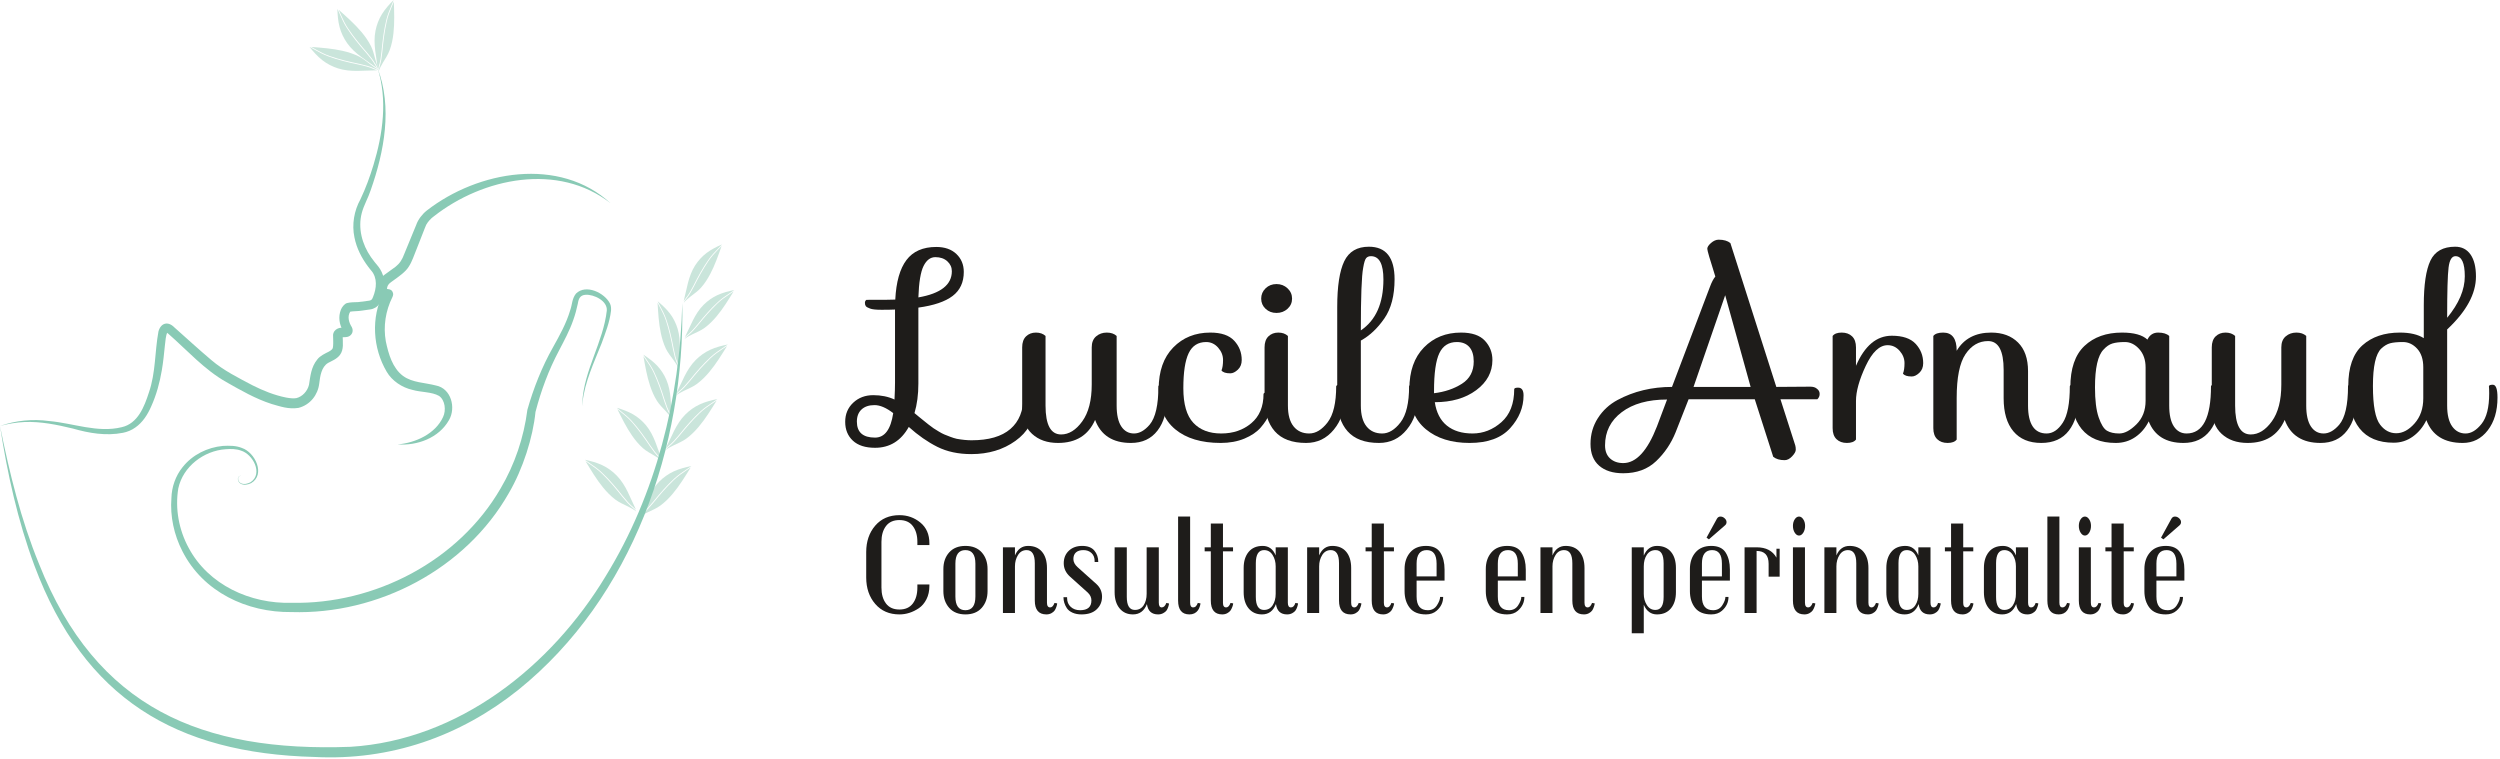 <?xml version="1.0" encoding="UTF-8"?> <svg xmlns="http://www.w3.org/2000/svg" width="280" height="85" viewBox="0 0 280 85" fill="none"><g clip-path="url(#clip0_14_1030)"><path d="M42.288 7.633C43.975 12.028 43.035 16.985 41.517 21.302C41.244 22.152 40.745 22.987 40.521 23.849C40.069 25.558 40.552 27.359 41.544 28.794C41.774 29.106 42.118 29.573 42.383 29.866C42.956 30.609 43.189 31.619 42.982 32.536C42.865 33.038 42.764 33.565 42.492 34.019C42.27 34.373 41.855 34.614 41.448 34.657L41.268 34.683L40.546 34.786C40.119 34.868 39.572 34.837 39.166 34.917C39.164 34.917 39.172 34.916 39.173 34.915C39.189 34.907 39.176 34.921 39.268 34.869C39.256 34.882 39.238 34.894 39.222 34.914C38.882 35.454 39.071 36.118 39.402 36.639C39.437 36.721 39.504 36.836 39.496 37.067C39.486 37.308 39.332 37.518 39.169 37.619C38.861 37.819 38.552 37.743 38.277 37.777C38.224 37.788 38.282 37.786 38.325 37.724C38.352 37.7 38.383 37.592 38.376 37.598C38.383 38.309 38.538 39.141 38.07 39.758C37.703 40.227 37.188 40.407 36.749 40.647C35.998 41.089 35.855 42.126 35.755 42.95C35.612 44.21 34.752 45.349 33.43 45.684C32.315 45.854 31.43 45.534 30.429 45.249C28.612 44.665 26.973 43.716 25.337 42.787C22.89 41.406 20.953 39.22 18.877 37.402C18.78 37.325 18.677 37.227 18.62 37.194C18.635 37.204 18.717 37.204 18.729 37.197C18.772 37.183 18.782 37.159 18.754 37.2C18.55 37.616 18.541 38.149 18.47 38.673C18.376 39.585 18.286 40.524 18.127 41.453C17.893 42.85 17.514 44.241 16.927 45.536C16.539 46.422 15.983 47.31 15.162 47.876C14.761 48.174 14.252 48.379 13.776 48.473C11.882 48.848 9.966 48.514 8.168 48C6.392 47.571 4.56 47.188 2.725 47.267C1.808 47.312 0.892 47.464 0 47.71C1.755 47.087 3.661 46.906 5.505 47.156C8.204 47.394 10.93 48.509 13.631 47.846C15.438 47.442 16.165 45.546 16.677 43.959C17.447 41.731 17.322 39.434 17.747 37.122C18.009 36.171 18.807 35.936 19.522 36.662C20.919 37.903 22.276 39.151 23.674 40.33C25.045 41.503 26.707 42.32 28.288 43.158C29.492 43.765 30.737 44.266 32.044 44.525C32.46 44.604 32.898 44.649 33.203 44.587C33.883 44.42 34.449 43.785 34.607 43.097C34.768 42.093 34.843 41.117 35.533 40.265C35.835 39.851 36.42 39.589 36.836 39.379C37.155 39.189 37.303 39.096 37.308 38.739C37.342 38.339 37.304 37.943 37.303 37.528C37.301 37.419 37.367 37.196 37.465 37.08C37.652 36.83 37.941 36.739 38.114 36.716C38.349 36.683 38.484 36.706 38.649 36.695C38.584 36.709 38.441 36.839 38.437 36.996C38.436 37.11 38.459 37.113 38.446 37.092C37.998 36.371 37.862 35.49 38.181 34.685C38.287 34.406 38.565 34.039 38.855 33.945C39.292 33.834 39.708 33.855 40.13 33.833C40.364 33.8 40.875 33.738 41.109 33.706C41.244 33.687 41.455 33.68 41.563 33.597C41.682 33.526 41.728 33.387 41.78 33.264C42.173 32.298 42.302 31.129 41.569 30.292C41.451 30.162 41.343 30.005 41.233 29.869C40.501 28.898 39.934 27.794 39.697 26.582C39.391 25.142 39.663 23.587 40.373 22.314C40.955 21.091 41.434 19.782 41.828 18.48C42.885 14.993 43.421 11.176 42.288 7.633Z" fill="#89CAB5"></path><path d="M68.384 22.762C62.53 18.175 54.099 19.908 48.602 24.221C48.266 24.452 47.92 24.841 47.735 25.176C47.651 25.339 47.469 25.847 47.382 26.055L46.644 27.933C46.381 28.545 46.164 29.299 45.773 29.877C45.424 30.449 44.685 30.959 44.148 31.346C43.991 31.479 43.607 31.701 43.507 31.873C43.371 32.054 43.329 32.286 43.338 32.508L43.288 32.27L43.377 32.462C43.388 32.486 43.414 32.544 43.413 32.539C43.376 32.457 43.3 32.374 43.226 32.339C43.185 32.322 43.234 32.341 43.278 32.347C43.379 32.364 43.524 32.381 43.619 32.408C43.677 32.432 43.511 32.358 43.752 32.464C44.032 32.58 44.056 33.061 44.034 32.966C44.031 33.09 43.991 33.18 43.95 33.275C43.185 34.805 42.91 36.551 43.214 38.243C43.514 39.657 43.959 41.225 45.145 42.109C46.196 42.868 47.571 42.847 48.817 43.174C50.528 43.499 51.093 45.66 50.291 47.043C49.144 49.075 46.718 49.931 44.531 49.775C46.547 49.605 48.759 48.586 49.617 46.721C49.988 45.952 49.85 44.804 49.167 44.339C48.357 43.876 47.151 43.945 46.19 43.665C45.045 43.411 43.908 42.666 43.31 41.634C41.748 38.989 41.532 35.569 42.933 32.808C42.94 32.8 42.954 32.756 42.939 32.799C42.937 32.81 42.939 32.791 42.924 32.863C42.919 32.889 42.917 32.916 42.917 32.942C42.897 32.842 42.916 33.32 43.195 33.432C43.196 33.433 43.343 33.493 43.318 33.484C43.099 33.441 42.991 33.454 42.74 33.343C42.568 33.27 42.419 33.09 42.355 32.908C42.331 32.838 42.249 32.685 42.224 32.617C42.225 32.555 42.226 32.428 42.228 32.366C42.23 31.739 42.581 31.098 43.092 30.753L43.501 30.458L44.3 29.878C44.782 29.496 45.044 29.07 45.268 28.467C45.512 27.859 46.162 26.289 46.419 25.667L46.612 25.201C46.821 24.588 47.293 23.98 47.799 23.581C53.537 19.119 62.654 17.5 68.384 22.762Z" fill="#89CAB5"></path><path d="M77.604 35.882C77.923 35.252 78.298 34.648 78.799 34.146C79.255 33.69 79.782 33.314 80.368 33.045C80.965 32.772 81.603 32.611 82.244 32.482C81.853 32.758 81.448 33.012 81.06 33.291C80.609 33.616 80.211 33.992 79.823 34.389C79.427 34.796 79.047 35.218 78.682 35.654C78.311 36.096 77.957 36.552 77.564 36.975C77.373 37.181 77.171 37.363 76.955 37.542C76.866 37.616 76.778 37.692 76.699 37.776C77.016 37.154 77.288 36.505 77.604 35.882Z" fill="#CAE5DB"></path><path d="M80.245 35.446C79.85 35.915 79.414 36.353 78.92 36.717C78.5 37.027 78.014 37.22 77.547 37.446C77.245 37.591 76.93 37.752 76.665 37.967C76.777 37.794 76.947 37.661 77.104 37.532C77.285 37.384 77.451 37.228 77.611 37.057C77.987 36.659 78.326 36.227 78.675 35.806C79.027 35.382 79.391 34.97 79.772 34.573C80.155 34.172 80.547 33.779 80.993 33.447C81.373 33.162 81.775 32.91 82.165 32.641C81.567 33.603 80.977 34.578 80.245 35.446Z" fill="#CAE5DB"></path><path d="M76.669 42.134C77.002 41.477 77.394 40.844 77.918 40.32C78.393 39.844 78.944 39.45 79.557 39.17C80.181 38.884 80.847 38.715 81.517 38.581C81.109 38.87 80.685 39.135 80.28 39.427C79.809 39.766 79.393 40.159 78.988 40.574C78.574 40.999 78.177 41.441 77.795 41.896C77.408 42.358 77.038 42.835 76.627 43.277C76.427 43.492 76.216 43.683 75.99 43.87C75.897 43.947 75.805 44.026 75.723 44.114C76.054 43.464 76.339 42.785 76.669 42.134Z" fill="#CAE5DB"></path><path d="M79.428 41.679C79.016 42.169 78.56 42.627 78.043 43.007C77.604 43.331 77.096 43.532 76.609 43.768C76.293 43.921 75.964 44.089 75.687 44.313C75.804 44.133 75.981 43.993 76.146 43.859C76.335 43.704 76.509 43.541 76.676 43.363C77.069 42.946 77.422 42.495 77.788 42.054C78.155 41.612 78.536 41.181 78.934 40.766C79.334 40.347 79.744 39.937 80.21 39.589C80.607 39.292 81.027 39.028 81.435 38.747C80.809 39.753 80.193 40.771 79.428 41.679Z" fill="#CAE5DB"></path><path d="M72.588 55.75C72.921 55.093 73.314 54.46 73.837 53.936C74.313 53.46 74.864 53.066 75.477 52.786C76.1 52.5 76.767 52.331 77.437 52.197C77.029 52.486 76.605 52.751 76.199 53.043C75.728 53.382 75.312 53.775 74.908 54.19C74.493 54.615 74.096 55.057 73.715 55.512C73.327 55.974 72.957 56.451 72.546 56.893C72.347 57.108 72.136 57.299 71.91 57.486C71.817 57.563 71.725 57.643 71.643 57.73C71.973 57.08 72.258 56.402 72.588 55.75Z" fill="#CAE5DB"></path><path d="M75.348 55.295C74.936 55.785 74.479 56.243 73.963 56.623C73.524 56.947 73.016 57.149 72.528 57.385C72.212 57.537 71.884 57.705 71.607 57.929C71.724 57.749 71.901 57.609 72.065 57.475C72.254 57.321 72.428 57.157 72.595 56.979C72.988 56.562 73.342 56.111 73.707 55.671C74.075 55.228 74.456 54.798 74.853 54.382C75.254 53.963 75.664 53.553 76.129 53.205C76.527 52.908 76.947 52.644 77.354 52.363C76.729 53.369 76.113 54.387 75.348 55.295Z" fill="#CAE5DB"></path><path d="M76.129 38.928C76.146 38.223 76.102 37.513 75.898 36.834C75.713 36.217 75.427 35.636 75.037 35.121C74.641 34.599 74.156 34.155 73.652 33.738C73.864 34.166 74.102 34.581 74.311 35.011C74.555 35.51 74.728 36.03 74.881 36.563C75.038 37.109 75.172 37.661 75.288 38.218C75.405 38.782 75.501 39.352 75.647 39.91C75.718 40.182 75.81 40.438 75.915 40.698C75.958 40.806 76 40.915 76.029 41.026C76.045 40.328 76.112 39.627 76.129 38.928Z" fill="#CAE5DB"></path><path d="M74.01 37.295C74.135 37.895 74.313 38.487 74.575 39.042C74.799 39.513 75.136 39.913 75.44 40.333C75.637 40.604 75.838 40.894 75.97 41.209C75.953 41.004 75.867 40.806 75.789 40.619C75.7 40.403 75.627 40.186 75.567 39.96C75.425 39.431 75.331 38.891 75.222 38.354C75.113 37.815 74.987 37.279 74.84 36.749C74.692 36.214 74.532 35.683 74.297 35.179C74.097 34.749 73.862 34.337 73.647 33.915C73.718 35.046 73.776 36.183 74.01 37.295Z" fill="#CAE5DB"></path><path d="M75.103 44.593C75.039 43.89 74.914 43.189 74.634 42.538C74.379 41.947 74.029 41.402 73.583 40.936C73.13 40.462 72.597 40.076 72.049 39.719C72.309 40.12 72.593 40.506 72.85 40.909C73.148 41.377 73.38 41.873 73.592 42.385C73.811 42.91 74.007 43.444 74.186 43.983C74.367 44.531 74.527 45.086 74.736 45.624C74.838 45.885 74.958 46.13 75.092 46.376C75.148 46.477 75.201 46.581 75.243 46.688C75.18 45.993 75.166 45.289 75.103 44.593Z" fill="#CAE5DB"></path><path d="M72.81 43.212C73.004 43.794 73.248 44.362 73.572 44.884C73.848 45.326 74.228 45.685 74.579 46.067C74.805 46.315 75.038 46.58 75.205 46.877C75.165 46.676 75.057 46.489 74.958 46.311C74.845 46.107 74.748 45.9 74.662 45.683C74.46 45.174 74.305 44.647 74.136 44.127C73.966 43.603 73.78 43.086 73.573 42.576C73.365 42.061 73.146 41.552 72.855 41.078C72.606 40.674 72.326 40.291 72.063 39.896C72.264 41.012 72.451 42.135 72.81 43.212Z" fill="#CAE5DB"></path><path d="M73.391 49.48C73.13 48.825 72.812 48.188 72.359 47.642C71.947 47.147 71.457 46.724 70.898 46.403C70.329 46.076 69.709 45.857 69.082 45.67C69.445 45.981 69.826 46.271 70.187 46.585C70.606 46.949 70.968 47.359 71.317 47.791C71.675 48.232 72.015 48.688 72.338 49.155C72.667 49.629 72.978 50.116 73.331 50.573C73.502 50.795 73.686 50.995 73.885 51.193C73.967 51.275 74.048 51.359 74.118 51.45C73.86 50.801 73.648 50.13 73.391 49.48Z" fill="#CAE5DB"></path><path d="M70.801 48.805C71.151 49.308 71.546 49.784 72.005 50.192C72.395 50.538 72.861 50.775 73.305 51.042C73.593 51.215 73.891 51.404 74.135 51.642C74.04 51.46 73.883 51.312 73.738 51.169C73.572 51.005 73.42 50.834 73.276 50.65C72.939 50.219 72.641 49.758 72.331 49.306C72.02 48.853 71.695 48.408 71.353 47.978C71.007 47.544 70.653 47.117 70.24 46.745C69.887 46.428 69.51 46.139 69.146 45.835C69.654 46.849 70.152 47.873 70.801 48.805Z" fill="#CAE5DB"></path><path d="M75.503 48.246C75.837 47.588 76.228 46.956 76.752 46.432C77.228 45.955 77.779 45.562 78.391 45.282C79.015 44.996 79.682 44.827 80.351 44.692C79.944 44.982 79.52 45.247 79.114 45.539C78.643 45.878 78.227 46.27 77.823 46.685C77.408 47.111 77.011 47.553 76.629 48.008C76.242 48.469 75.872 48.947 75.461 49.389C75.262 49.603 75.05 49.794 74.825 49.981C74.732 50.059 74.64 50.138 74.557 50.226C74.888 49.576 75.173 48.897 75.503 48.246Z" fill="#CAE5DB"></path><path d="M78.263 47.79C77.85 48.28 77.394 48.738 76.878 49.119C76.439 49.442 75.931 49.644 75.443 49.88C75.127 50.032 74.799 50.2 74.522 50.424C74.639 50.244 74.816 50.105 74.98 49.97C75.169 49.816 75.343 49.652 75.51 49.474C75.903 49.057 76.257 48.606 76.623 48.166C76.99 47.723 77.371 47.293 77.768 46.877C78.169 46.458 78.579 46.048 79.044 45.7C79.442 45.404 79.862 45.139 80.269 44.858C79.644 45.864 79.028 46.882 78.263 47.79Z" fill="#CAE5DB"></path><path d="M77.054 31.678C77.233 30.996 77.471 30.325 77.854 29.729C78.203 29.187 78.638 28.707 79.154 28.32C79.679 27.927 80.268 27.634 80.868 27.373C80.545 27.725 80.202 28.059 79.882 28.415C79.51 28.827 79.201 29.279 78.907 29.749C78.606 30.23 78.324 30.725 78.059 31.227C77.791 31.738 77.542 32.259 77.247 32.755C77.104 32.997 76.945 33.218 76.772 33.439C76.701 33.53 76.631 33.623 76.572 33.722C76.749 33.047 76.878 32.355 77.054 31.678Z" fill="#CAE5DB"></path><path d="M79.543 30.693C79.256 31.235 78.923 31.755 78.517 32.216C78.172 32.608 77.738 32.899 77.329 33.219C77.065 33.425 76.792 33.649 76.578 33.915C76.651 33.723 76.789 33.556 76.915 33.397C77.06 33.215 77.19 33.026 77.31 32.826C77.593 32.356 77.832 31.863 78.085 31.377C78.338 30.889 78.607 30.409 78.895 29.94C79.185 29.466 79.484 29 79.85 28.58C80.161 28.223 80.5 27.89 80.824 27.544C80.444 28.612 80.074 29.689 79.543 30.693Z" fill="#CAE5DB"></path><path d="M70.31 55.1C69.984 54.439 69.6 53.802 69.082 53.272C68.612 52.79 68.065 52.39 67.456 52.102C66.836 51.81 66.171 51.633 65.503 51.491C65.907 51.785 66.328 52.055 66.73 52.351C67.197 52.696 67.609 53.094 68.009 53.513C68.418 53.943 68.81 54.39 69.186 54.849C69.569 55.315 69.933 55.797 70.338 56.243C70.535 56.461 70.745 56.654 70.968 56.844C71.06 56.922 71.151 57.002 71.232 57.092C70.909 56.437 70.632 55.756 70.31 55.1Z" fill="#CAE5DB"></path><path d="M67.555 54.613C67.963 55.108 68.413 55.571 68.925 55.958C69.361 56.286 69.866 56.494 70.351 56.735C70.665 56.891 70.992 57.063 71.266 57.291C71.151 57.109 70.975 56.967 70.813 56.831C70.626 56.674 70.454 56.509 70.288 56.329C69.9 55.908 69.552 55.453 69.192 55.008C68.83 54.561 68.454 54.126 68.061 53.706C67.665 53.282 67.26 52.867 66.799 52.514C66.404 52.213 65.988 51.944 65.583 51.658C66.197 52.671 66.802 53.697 67.555 54.613Z" fill="#CAE5DB"></path><path d="M27.009 53.29C26.509 53.283 26.619 53.966 26.975 54.119C27.314 54.29 27.753 54.184 28.07 54.004C29.498 53.057 28.324 50.859 26.982 50.466C26.453 50.271 25.854 50.268 25.291 50.312C22.822 50.472 20.487 52.259 19.969 54.702C19.593 56.96 20.037 59.352 21.127 61.356C23.345 65.517 28.048 67.65 32.661 67.514C41.978 67.703 51.364 62.829 56.068 54.704C57.656 52.012 58.672 48.992 59.068 45.888C59.757 43.472 60.695 41.097 61.928 38.91C62.688 37.543 63.425 36.23 63.86 34.755C64.098 34.1 64.044 33.479 64.508 32.885C65.622 31.776 67.733 32.804 68.321 34.005C68.444 34.251 68.454 34.562 68.433 34.815C68.281 36.101 67.815 37.256 67.383 38.45C66.526 40.615 65.501 42.74 65.242 45.072C65.246 45.219 65.234 45.403 65.368 45.497C65.228 45.409 65.229 45.22 65.218 45.072C65.392 41.478 67.565 38.32 67.962 34.787C68.049 33.687 66.512 32.959 65.592 33.015C64.988 33.052 64.802 33.433 64.719 33.999C64.581 34.64 64.423 35.239 64.204 35.849C63.787 37.058 63.173 38.174 62.605 39.271C61.444 41.452 60.598 43.75 59.975 46.136C59.693 48.982 58.57 52.528 56.984 55.233C52.154 63.737 42.343 68.857 32.643 68.552C27.658 68.614 22.743 66.306 20.424 61.727C19.49 59.908 19.041 57.829 19.198 55.792C19.229 54.543 19.662 53.297 20.446 52.327C21.547 50.928 23.232 50.103 24.963 49.943C25.676 49.908 26.417 49.893 27.095 50.172C28.571 50.664 29.762 53.147 28.129 54.11C27.767 54.288 27.313 54.376 26.944 54.171C26.589 53.988 26.471 53.267 27.009 53.29Z" fill="#89CAB5"></path><path d="M76.414 33.924C76.731 49.986 70.838 66.95 58.062 77.256C51.508 82.502 43.677 85.213 35.252 84.781C19.684 84.378 9.43 78.218 3.864 63.371C1.984 58.313 0.82 53.029 0 47.71C1.065 52.974 2.341 58.217 4.376 63.171C10.784 79.336 22.62 84.25 39.261 83.643C51.381 82.893 61.75 74.636 67.861 64.492C73.474 55.362 76.159 44.601 76.414 33.924Z" fill="#89CAB5"></path><path d="M40.044 7.94C39.307 7.945 38.566 7.886 37.859 7.66C37.218 7.455 36.616 7.146 36.086 6.729C35.547 6.306 35.092 5.79 34.666 5.256C35.109 5.487 35.539 5.742 35.984 5.969C36.501 6.233 37.041 6.423 37.595 6.593C38.163 6.766 38.738 6.917 39.317 7.048C39.905 7.181 40.498 7.292 41.079 7.455C41.362 7.534 41.629 7.634 41.898 7.749C42.009 7.797 42.122 7.842 42.238 7.875C41.508 7.878 40.775 7.936 40.044 7.94Z" fill="#CAE5DB"></path><path d="M38.376 5.695C39.001 5.838 39.616 6.034 40.191 6.319C40.68 6.561 41.092 6.92 41.525 7.246C41.805 7.457 42.104 7.672 42.431 7.816C42.217 7.794 42.012 7.701 41.817 7.616C41.593 7.519 41.368 7.439 41.133 7.372C40.583 7.213 40.02 7.105 39.461 6.982C38.9 6.858 38.342 6.716 37.791 6.554C37.235 6.389 36.682 6.212 36.16 5.957C35.715 5.74 35.288 5.488 34.851 5.254C36.031 5.349 37.219 5.431 38.376 5.695Z" fill="#CAE5DB"></path><path d="M42.021 5.644C41.934 4.911 41.91 4.168 42.056 3.441C42.188 2.781 42.428 2.148 42.783 1.575C43.144 0.993 43.606 0.483 44.089 0C43.91 0.466 43.703 0.922 43.527 1.39C43.323 1.933 43.194 2.49 43.087 3.06C42.978 3.643 42.892 4.231 42.827 4.821C42.76 5.42 42.716 6.023 42.619 6.618C42.572 6.908 42.501 7.184 42.417 7.464C42.382 7.58 42.35 7.698 42.33 7.816C42.245 7.091 42.107 6.369 42.021 5.644Z" fill="#CAE5DB"></path><path d="M44.066 3.736C43.994 4.372 43.867 5.006 43.648 5.609C43.462 6.122 43.151 6.571 42.875 7.038C42.697 7.34 42.516 7.661 42.41 8.001C42.408 7.787 42.478 7.572 42.54 7.369C42.612 7.136 42.666 6.903 42.707 6.663C42.803 6.098 42.848 5.527 42.908 4.957C42.968 4.386 43.047 3.816 43.148 3.25C43.249 2.679 43.364 2.11 43.559 1.563C43.725 1.096 43.928 0.644 44.112 0.184C44.149 1.367 44.199 2.557 44.066 3.736Z" fill="#CAE5DB"></path><path d="M40.456 6.376C39.865 5.935 39.309 5.44 38.883 4.834C38.495 4.283 38.202 3.673 38.031 3.021C37.857 2.359 37.805 1.673 37.788 0.99C38.003 1.441 38.191 1.904 38.409 2.354C38.662 2.876 38.977 3.353 39.317 3.823C39.665 4.305 40.032 4.772 40.414 5.226C40.803 5.687 41.21 6.133 41.574 6.614C41.752 6.848 41.903 7.088 42.049 7.342C42.109 7.447 42.172 7.552 42.244 7.648C41.66 7.21 41.041 6.814 40.456 6.376Z" fill="#CAE5DB"></path><path d="M40.481 3.579C40.893 4.07 41.265 4.598 41.552 5.172C41.795 5.66 41.906 6.195 42.055 6.716C42.151 7.054 42.26 7.406 42.433 7.717C42.276 7.571 42.169 7.373 42.065 7.188C41.944 6.975 41.813 6.775 41.667 6.58C41.324 6.122 40.94 5.695 40.569 5.26C40.196 4.822 39.837 4.373 39.496 3.91C39.153 3.443 38.819 2.969 38.556 2.45C38.332 2.008 38.144 1.549 37.937 1.099C38.821 1.888 39.718 2.67 40.481 3.579Z" fill="#CAE5DB"></path><path d="M97.452 34.559C97.2 34.469 97.04 34.379 96.972 34.288C96.905 34.197 96.871 34.075 96.871 33.921C96.871 33.767 96.929 33.654 97.045 33.582C99.002 33.582 100.078 33.573 100.271 33.554C100.368 31.581 100.785 30.104 101.521 29.126C102.257 28.148 103.372 27.659 104.864 27.659C105.813 27.659 106.564 27.922 107.116 28.447C107.668 28.972 107.944 29.642 107.944 30.457C107.944 31.616 107.528 32.513 106.695 33.147C105.862 33.781 104.583 34.216 102.858 34.451V42.954C102.858 44.186 102.713 45.291 102.422 46.268C102.5 46.341 102.669 46.481 102.931 46.69C103.192 46.898 103.372 47.043 103.468 47.124C103.565 47.206 103.74 47.346 103.992 47.545C104.243 47.744 104.433 47.885 104.558 47.966C104.684 48.048 104.873 48.166 105.125 48.32C105.377 48.474 105.59 48.587 105.765 48.659C105.939 48.731 106.157 48.818 106.419 48.917C106.68 49.017 106.927 49.094 107.16 49.148C107.761 49.257 108.313 49.311 108.817 49.311C110.735 49.311 112.183 48.89 113.162 48.048C114.14 47.206 114.629 45.988 114.629 44.394C114.649 44.285 114.75 44.231 114.935 44.231C115.119 44.231 115.259 44.258 115.356 44.312C115.647 44.512 115.792 44.955 115.792 45.644C115.792 47.147 115.104 48.392 113.728 49.379C112.353 50.366 110.706 50.86 108.787 50.86C107.334 50.86 106.065 50.588 104.98 50.045C103.895 49.501 102.829 48.759 101.783 47.817C100.911 49.374 99.651 50.153 98.004 50.153C96.919 50.153 96.091 49.886 95.519 49.352C94.948 48.818 94.662 48.116 94.662 47.246C94.662 46.377 94.962 45.662 95.563 45.1C96.163 44.539 96.91 44.258 97.801 44.258C98.692 44.258 99.487 44.421 100.184 44.747C100.223 43.986 100.242 43.352 100.242 42.845V34.668C99.855 34.687 99.351 34.696 98.731 34.696C98.111 34.696 97.684 34.65 97.452 34.559ZM106.607 30.376C106.607 29.941 106.438 29.57 106.099 29.262C105.76 28.954 105.314 28.8 104.762 28.8C104.21 28.8 103.769 29.131 103.439 29.792C103.11 30.453 102.916 31.626 102.858 33.31C105.358 32.875 106.607 31.897 106.607 30.376ZM95.97 47.219C95.97 48.415 96.648 49.012 98.004 49.012C99.089 49.012 99.767 48.098 100.039 46.268C99.264 45.671 98.566 45.372 97.946 45.372C97.326 45.372 96.842 45.535 96.493 45.861C96.144 46.187 95.97 46.64 95.97 47.219Z" fill="#1E1C1A"></path><path d="M122.274 38.906C122.274 38.363 122.438 37.951 122.768 37.67C123.097 37.389 123.494 37.249 123.959 37.249C124.424 37.249 124.793 37.376 125.064 37.629V45.426C125.064 46.459 125.239 47.237 125.587 47.763C125.936 48.288 126.411 48.55 127.011 48.55C127.612 48.55 128.193 48.224 128.755 47.572C129.414 46.793 129.743 45.354 129.743 43.253C129.763 43.144 129.908 43.09 130.18 43.09C130.528 43.09 130.702 43.57 130.702 44.53C130.702 46.069 130.349 47.301 129.642 48.224C128.934 49.148 127.942 49.61 126.663 49.61C124.628 49.61 123.291 48.75 122.651 47.029C121.896 48.75 120.511 49.61 118.495 49.61C117.294 49.61 116.325 49.27 115.589 48.591C114.853 47.912 114.484 46.938 114.484 45.671V38.906C114.484 38.363 114.629 37.951 114.92 37.67C115.211 37.389 115.579 37.249 116.025 37.249C116.47 37.249 116.829 37.376 117.1 37.629V45.426C117.1 47.581 117.682 48.659 118.844 48.659C119.716 48.659 120.506 48.17 121.213 47.192C121.92 46.214 122.274 44.837 122.274 43.063V38.906Z" fill="#1E1C1A"></path><path d="M141.951 43.959C142.358 43.959 142.561 44.222 142.561 44.747C142.561 45.272 142.445 45.797 142.212 46.323C141.98 46.848 141.646 47.364 141.21 47.871C140.774 48.378 140.163 48.795 139.379 49.121C138.594 49.447 137.707 49.61 136.719 49.61C134.549 49.61 132.849 49.098 131.618 48.075C130.388 47.052 129.772 45.548 129.772 43.565C129.772 41.582 130.315 40.034 131.4 38.92C132.485 37.806 133.871 37.249 135.556 37.249C136.777 37.249 137.668 37.552 138.23 38.159C138.793 38.766 139.073 39.486 139.073 40.319C139.073 40.772 138.928 41.134 138.637 41.405C138.347 41.677 138.066 41.813 137.794 41.813C137.291 41.813 136.961 41.704 136.806 41.487C136.923 41.215 136.981 40.826 136.981 40.319C136.981 39.812 136.797 39.35 136.429 38.933C136.06 38.517 135.615 38.308 135.091 38.308C134.181 38.308 133.527 38.725 133.13 39.558C132.732 40.391 132.534 41.7 132.534 43.484C132.534 45.268 132.907 46.558 133.653 47.355C134.399 48.152 135.44 48.55 136.777 48.55C138.114 48.55 139.238 48.166 140.149 47.396C141.06 46.626 141.515 45.535 141.515 44.122C141.534 44.014 141.679 43.959 141.951 43.959Z" fill="#1E1C1A"></path><path d="M141.747 34.587C141.418 34.279 141.253 33.898 141.253 33.446C141.253 32.993 141.418 32.608 141.747 32.291C142.077 31.974 142.483 31.815 142.968 31.815C143.452 31.815 143.864 31.974 144.203 32.291C144.542 32.608 144.712 32.993 144.712 33.446C144.712 33.898 144.542 34.279 144.203 34.587C143.864 34.895 143.452 35.049 142.968 35.049C142.483 35.049 142.077 34.895 141.747 34.587ZM141.631 38.906C141.631 38.363 141.776 37.951 142.067 37.67C142.358 37.389 142.726 37.249 143.172 37.249C143.617 37.249 143.976 37.376 144.247 37.629V45.426C144.247 46.459 144.46 47.237 144.886 47.763C145.312 48.288 145.894 48.55 146.63 48.55C147.366 48.55 148.054 48.134 148.694 47.301C149.333 46.467 149.653 45.118 149.653 43.253C149.692 43.144 149.837 43.09 150.089 43.09C150.438 43.09 150.612 43.57 150.612 44.53C150.612 45.924 150.205 47.12 149.391 48.116C148.578 49.112 147.541 49.61 146.281 49.61C144.712 49.61 143.544 49.175 142.779 48.306C142.014 47.437 141.631 46.205 141.631 44.611V38.906Z" fill="#1E1C1A"></path><path d="M158.256 43.09C158.605 43.09 158.779 43.57 158.779 44.53C158.779 45.924 158.373 47.12 157.559 48.116C156.745 49.112 155.708 49.61 154.449 49.61C152.879 49.61 151.707 49.175 150.932 48.306C150.157 47.437 149.769 46.205 149.769 44.611V34.396C149.769 32.06 150.031 30.349 150.554 29.262C151.077 28.175 151.998 27.632 153.315 27.632C155.233 27.632 156.192 28.846 156.192 31.272C156.192 33.102 155.81 34.569 155.044 35.673C154.279 36.778 153.402 37.602 152.414 38.145V45.426C152.414 46.459 152.627 47.237 153.054 47.763C153.48 48.288 154.061 48.551 154.797 48.551C155.534 48.551 156.222 48.134 156.861 47.301C157.5 46.468 157.82 45.118 157.82 43.253C157.859 43.144 158.004 43.09 158.256 43.09ZM154.943 31.299C154.943 29.561 154.478 28.692 153.548 28.692C153.315 28.692 153.136 28.764 153.01 28.909C152.884 29.054 152.772 29.416 152.676 29.996C152.501 30.883 152.414 33.219 152.414 37.005C154.1 35.864 154.943 33.962 154.943 31.299Z" fill="#1E1C1A"></path><path d="M170.027 43.416C170.435 43.416 170.638 43.706 170.638 44.285C170.638 45.625 170.139 46.848 169.141 47.953C168.143 49.057 166.627 49.61 164.592 49.61C162.558 49.61 160.925 49.098 159.695 48.075C158.464 47.052 157.849 45.548 157.849 43.565C157.849 41.582 158.392 40.034 159.477 38.92C160.562 37.806 161.947 37.249 163.633 37.249C164.854 37.249 165.745 37.552 166.307 38.159C166.869 38.766 167.15 39.486 167.15 40.319C167.15 41.677 166.545 42.804 165.334 43.701C164.122 44.597 162.577 45.046 160.698 45.046C160.872 46.205 161.323 47.079 162.049 47.667C162.776 48.256 163.735 48.55 164.926 48.55C166.118 48.55 167.194 48.129 168.153 47.287C169.112 46.445 169.592 45.209 169.592 43.579C169.611 43.47 169.756 43.416 170.027 43.416ZM160.61 43.796V44.041C161.812 43.896 162.853 43.543 163.735 42.981C164.617 42.42 165.057 41.587 165.057 40.482C165.057 39.775 164.893 39.237 164.563 38.865C164.234 38.494 163.769 38.308 163.168 38.308C162.257 38.308 161.603 38.725 161.206 39.558C160.809 40.391 160.61 41.804 160.61 43.796Z" fill="#1E1C1A"></path><path d="M203.511 43.552C203.705 43.697 203.801 43.886 203.801 44.122C203.801 44.358 203.714 44.557 203.54 44.72H199.412L201.069 49.882C201.108 50.008 201.127 50.171 201.127 50.37C201.127 50.57 200.992 50.814 200.72 51.104C200.449 51.394 200.168 51.539 199.878 51.539C199.335 51.539 198.909 51.412 198.599 51.158L196.535 44.72H189.123L187.67 48.414C187.166 49.664 186.44 50.742 185.49 51.647C184.541 52.553 183.31 53.005 181.799 53.005C180.656 53.005 179.76 52.725 179.111 52.163C178.462 51.602 178.137 50.787 178.137 49.719C178.137 48.65 178.413 47.686 178.965 46.825C179.518 45.965 180.249 45.29 181.16 44.801C182.981 43.823 185.016 43.334 187.263 43.334L191.507 32.142C191.7 31.616 191.904 31.227 192.117 30.973C191.517 29.09 191.216 28.053 191.216 27.863C191.216 27.672 191.357 27.455 191.638 27.211C191.919 26.966 192.204 26.844 192.495 26.844C193.057 26.844 193.493 26.971 193.803 27.224L198.947 43.334L202.755 43.307C203.084 43.307 203.336 43.389 203.511 43.552ZM181.799 51.865C183.252 51.865 184.512 50.497 185.577 47.763L186.711 44.747C184.58 44.747 182.889 45.218 181.639 46.16C180.389 47.101 179.765 48.342 179.765 49.882C179.765 50.515 179.953 51.004 180.331 51.349C180.709 51.693 181.198 51.865 181.799 51.865ZM193.221 33.065L189.676 43.334H196.07L193.221 33.065Z" fill="#1E1C1A"></path><path d="M207.87 44.91V49.23C207.677 49.483 207.338 49.61 206.853 49.61C206.369 49.61 205.981 49.47 205.69 49.189C205.4 48.908 205.255 48.496 205.255 47.953V37.629C205.448 37.376 205.787 37.249 206.272 37.249C206.756 37.249 207.143 37.389 207.434 37.67C207.725 37.951 207.87 38.363 207.87 38.906V40.971C208.839 38.725 210.176 37.602 211.881 37.602C213.102 37.602 213.993 37.905 214.555 38.512C215.117 39.119 215.398 39.839 215.398 40.672C215.398 41.125 215.253 41.487 214.962 41.759C214.672 42.03 214.391 42.166 214.119 42.166C213.616 42.166 213.286 42.058 213.131 41.84C213.247 41.568 213.305 41.179 213.305 40.672C213.305 40.165 213.121 39.703 212.753 39.286C212.385 38.87 211.939 38.661 211.416 38.661C210.506 38.661 209.687 39.436 208.96 40.984C208.234 42.533 207.87 43.841 207.87 44.91Z" fill="#1E1C1A"></path><path d="M232.256 43.09C232.605 43.09 232.779 43.57 232.779 44.53C232.779 46.069 232.425 47.301 231.718 48.224C231.011 49.148 229.979 49.61 228.623 49.61C227.266 49.61 226.225 49.175 225.498 48.306C224.772 47.437 224.408 46.205 224.408 44.611V41.433C224.408 39.278 223.827 38.2 222.664 38.2C221.638 38.2 220.795 38.689 220.136 39.667C219.477 40.645 219.148 42.284 219.148 44.584V49.23C218.954 49.483 218.615 49.61 218.13 49.61C217.646 49.61 217.258 49.47 216.968 49.189C216.677 48.908 216.532 48.496 216.532 47.953V37.629C216.725 37.376 217.094 37.249 217.636 37.249C218.644 37.249 219.148 37.928 219.148 39.286C219.961 37.928 221.25 37.249 223.013 37.249C224.273 37.249 225.276 37.62 226.022 38.363C226.767 39.105 227.14 40.174 227.14 41.568V45.426C227.14 46.459 227.315 47.237 227.664 47.763C228.013 48.288 228.531 48.55 229.218 48.55C229.907 48.55 230.512 48.147 231.035 47.341C231.559 46.535 231.82 45.173 231.82 43.253C231.839 43.144 231.985 43.09 232.256 43.09Z" fill="#1E1C1A"></path><path d="M240.511 38.037C240.763 37.511 241.164 37.249 241.717 37.249C242.269 37.249 242.681 37.376 242.952 37.629V45.426C242.952 46.459 243.126 47.237 243.475 47.763C243.824 48.288 244.299 48.55 244.899 48.55C246.721 48.55 247.631 46.784 247.631 43.253C247.651 43.144 247.796 43.09 248.068 43.09C248.416 43.09 248.59 43.57 248.59 44.53C248.59 46.069 248.237 47.301 247.53 48.224C246.822 49.148 245.83 49.61 244.551 49.61C242.593 49.61 241.295 48.804 240.656 47.192C240.288 47.934 239.784 48.523 239.144 48.958C238.505 49.393 237.778 49.61 236.965 49.61C233.574 49.61 231.878 47.536 231.878 43.389C231.878 41.288 232.406 39.739 233.462 38.743C234.518 37.747 235.918 37.249 237.662 37.249C238.999 37.249 239.949 37.511 240.511 38.037ZM235.046 46.73C235.318 47.527 235.627 48.029 235.976 48.238C236.325 48.446 236.79 48.55 237.371 48.55C237.953 48.55 238.587 48.211 239.275 47.532C239.963 46.852 240.307 45.97 240.307 44.883V41.161C240.307 40.31 240.069 39.621 239.595 39.096C239.12 38.571 238.587 38.308 237.996 38.308C237.405 38.308 236.935 38.363 236.587 38.472C236.238 38.58 235.909 38.807 235.598 39.151C234.959 39.803 234.639 41.215 234.639 43.389C234.639 44.819 234.775 45.933 235.046 46.73Z" fill="#1E1C1A"></path><path d="M255.508 38.906C255.508 38.363 255.673 37.951 256.002 37.67C256.332 37.389 256.729 37.249 257.194 37.249C257.659 37.249 258.027 37.376 258.298 37.629V45.426C258.298 46.459 258.473 47.237 258.822 47.763C259.17 48.288 259.645 48.55 260.246 48.55C260.846 48.55 261.427 48.224 261.99 47.572C262.648 46.793 262.978 45.354 262.978 43.253C262.997 43.144 263.143 43.09 263.414 43.09C263.763 43.09 263.937 43.57 263.937 44.53C263.937 46.069 263.583 47.301 262.876 48.224C262.169 49.148 261.176 49.61 259.897 49.61C257.862 49.61 256.525 48.75 255.886 47.029C255.13 48.75 253.745 49.61 251.73 49.61C250.528 49.61 249.559 49.27 248.823 48.591C248.087 47.912 247.719 46.938 247.719 45.671V38.906C247.719 38.363 247.864 37.951 248.155 37.67C248.445 37.389 248.813 37.249 249.259 37.249C249.705 37.249 250.063 37.376 250.334 37.629V45.426C250.334 47.581 250.916 48.659 252.079 48.659C252.95 48.659 253.74 48.17 254.447 47.192C255.155 46.214 255.508 44.837 255.508 43.063V38.906Z" fill="#1E1C1A"></path><path d="M263.007 43.226C263.007 41.143 263.535 39.626 264.591 38.675C265.647 37.724 267.047 37.249 268.791 37.249C269.915 37.249 270.806 37.457 271.465 37.874V34.179C271.465 31.897 271.712 30.236 272.206 29.194C272.7 28.152 273.625 27.632 274.982 27.632C275.718 27.632 276.29 27.922 276.697 28.501C277.104 29.081 277.307 29.905 277.307 30.973C277.307 32.911 276.231 34.886 274.081 36.896V45.426C274.081 46.459 274.27 47.237 274.647 47.763C275.025 48.288 275.524 48.551 276.144 48.551C276.765 48.551 277.36 48.193 277.932 47.477C278.504 46.762 278.789 45.625 278.789 44.068C278.789 43.724 278.779 43.452 278.76 43.253C278.779 43.144 278.925 43.09 279.196 43.09C279.545 43.09 279.719 43.57 279.719 44.53C279.719 46.033 279.356 47.255 278.629 48.197C277.903 49.139 276.968 49.61 275.824 49.61C273.751 49.61 272.395 48.759 271.755 47.056C271.387 47.817 270.883 48.428 270.244 48.89C269.605 49.352 268.888 49.583 268.093 49.583C264.702 49.583 263.007 47.464 263.007 43.226ZM268.384 48.523C269.101 48.523 269.784 48.157 270.433 47.423C271.082 46.69 271.407 45.752 271.407 44.611V41.134C271.407 40.246 271.179 39.554 270.724 39.056C270.268 38.558 269.735 38.308 269.125 38.308C268.515 38.308 268.04 38.354 267.701 38.444C267.362 38.535 267.028 38.734 266.698 39.042C266.078 39.64 265.768 41.034 265.768 43.226C265.768 45.435 266.039 46.884 266.582 47.572C267.066 48.206 267.667 48.523 268.384 48.523ZM275.011 28.692C274.604 28.692 274.347 29.113 274.241 29.955C274.134 30.797 274.081 32.676 274.081 35.592C275.398 33.998 276.057 32.449 276.057 30.947C276.057 29.443 275.708 28.692 275.011 28.692Z" fill="#1E1C1A"></path><path d="M104.092 61.048H102.746V60.688C102.746 59.958 102.576 59.368 102.236 58.919C101.897 58.47 101.396 58.246 100.733 58.246C100.071 58.246 99.57 58.47 99.23 58.919C98.891 59.368 98.722 59.958 98.722 60.688V65.808C98.722 66.549 98.891 67.144 99.23 67.592C99.57 68.041 100.071 68.266 100.733 68.266C101.396 68.266 101.897 68.041 102.236 67.592C102.576 67.144 102.746 66.549 102.746 65.808V65.463H104.092V65.62C104.092 66.184 103.982 66.682 103.763 67.115C103.544 67.548 103.257 67.885 102.902 68.125C102.213 68.584 101.493 68.814 100.741 68.814C99.604 68.814 98.698 68.422 98.025 67.639C97.351 66.857 97.015 65.87 97.015 64.681V61.831C97.015 60.641 97.351 59.655 98.025 58.872C98.698 58.089 99.604 57.698 100.741 57.698C101.629 57.698 102.409 57.974 103.082 58.528C103.755 59.081 104.092 59.853 104.092 60.845V61.048Z" fill="#1E1C1A"></path><path d="M110.606 66.199C110.606 66.961 110.389 67.587 109.956 68.078C109.523 68.568 108.915 68.814 108.132 68.814C107.349 68.814 106.741 68.568 106.308 68.078C105.874 67.587 105.658 66.961 105.658 66.199V63.741C105.658 62.979 105.874 62.355 106.308 61.87C106.741 61.385 107.349 61.142 108.132 61.142C108.915 61.142 109.523 61.385 109.956 61.87C110.389 62.355 110.606 62.979 110.606 63.741V66.199ZM109.244 66.81V63.131C109.244 62.118 108.87 61.612 108.124 61.612C107.377 61.612 107.004 62.118 107.004 63.131V66.81C107.004 67.833 107.377 68.344 108.124 68.344C108.87 68.344 109.244 67.833 109.244 66.81Z" fill="#1E1C1A"></path><path d="M117.62 68.031C117.819 68.031 117.98 67.864 118.106 67.53L118.403 67.577C118.403 67.66 118.375 67.788 118.317 67.96C118.26 68.132 118.192 68.273 118.113 68.383C118.035 68.493 117.915 68.592 117.753 68.681C117.592 68.769 117.406 68.814 117.198 68.814C116.331 68.814 115.898 68.297 115.898 67.264V63.084C115.898 62.102 115.59 61.612 114.974 61.612C114.567 61.612 114.249 61.794 114.019 62.16C113.789 62.525 113.675 62.948 113.675 63.428V68.657H112.328V61.299H113.675V62.207C113.977 61.497 114.468 61.142 115.146 61.142C115.825 61.142 116.347 61.364 116.712 61.807C117.078 62.251 117.26 62.854 117.26 63.616V67.499C117.26 67.854 117.38 68.031 117.62 68.031Z" fill="#1E1C1A"></path><path d="M122.803 65.416C123.221 65.802 123.429 66.275 123.429 66.833C123.429 67.392 123.231 67.861 122.834 68.242C122.438 68.623 121.869 68.814 121.128 68.814C120.741 68.814 120.405 68.748 120.118 68.618C119.831 68.487 119.619 68.318 119.484 68.109C119.233 67.723 119.108 67.316 119.108 66.888H119.515V66.982C119.515 67.389 119.65 67.718 119.922 67.968C120.193 68.219 120.543 68.344 120.971 68.344C121.817 68.344 122.239 67.979 122.239 67.248C122.239 66.914 122.099 66.616 121.817 66.356L119.828 64.571C119.369 64.153 119.139 63.658 119.139 63.084C119.139 62.509 119.33 62.042 119.711 61.682C120.092 61.322 120.59 61.142 121.206 61.142C121.822 61.142 122.276 61.317 122.568 61.666C122.86 62.016 123.007 62.442 123.007 62.943H122.599V62.833C122.599 62.457 122.482 62.16 122.247 61.941C122.012 61.721 121.712 61.612 121.347 61.612C120.982 61.612 120.702 61.698 120.509 61.87C120.316 62.042 120.219 62.29 120.219 62.614C120.219 62.937 120.376 63.24 120.689 63.522L122.803 65.416Z" fill="#1E1C1A"></path><path d="M129.786 67.498C129.786 67.853 129.896 68.03 130.115 68.03C130.334 68.03 130.506 67.863 130.632 67.53L130.929 67.592C130.929 67.676 130.9 67.803 130.843 67.976C130.786 68.148 130.718 68.286 130.64 68.391C130.561 68.495 130.438 68.591 130.271 68.68C130.105 68.769 129.917 68.814 129.708 68.814C128.977 68.814 128.56 68.427 128.455 67.655C128.153 68.427 127.631 68.814 126.889 68.814C126.263 68.814 125.765 68.589 125.394 68.14C125.023 67.691 124.838 67.086 124.838 66.324V61.298H126.201V66.856C126.201 67.827 126.503 68.312 127.109 68.312C127.537 68.312 127.863 68.14 128.087 67.796C128.312 67.451 128.424 67.023 128.424 66.512V61.298H129.786V67.498Z" fill="#1E1C1A"></path><path d="M133.215 68.814C132.37 68.814 131.947 68.296 131.947 67.263V57.854H133.294V67.498C133.294 67.853 133.408 68.03 133.638 68.03C133.753 68.03 133.852 67.989 133.935 67.905C134.019 67.822 134.092 67.697 134.155 67.53L134.452 67.577C134.452 67.66 134.423 67.788 134.366 67.96C134.309 68.132 134.238 68.27 134.155 68.375C133.935 68.667 133.622 68.814 133.215 68.814Z" fill="#1E1C1A"></path><path d="M137.333 68.03C137.531 68.03 137.693 67.863 137.819 67.53L138.116 67.577C138.116 67.671 138.085 67.801 138.022 67.968C137.959 68.135 137.889 68.273 137.811 68.383C137.732 68.492 137.612 68.591 137.45 68.68C137.289 68.769 137.103 68.814 136.894 68.814C136.039 68.814 135.611 68.297 135.611 67.263V61.752H134.922V61.298H135.611V58.637H136.973V61.298H138.1V61.752H136.973V67.53C136.973 67.863 137.093 68.03 137.333 68.03Z" fill="#1E1C1A"></path><path d="M144.238 67.499C144.238 67.854 144.353 68.031 144.583 68.031C144.812 68.031 144.979 67.864 145.084 67.53L145.381 67.577C145.381 67.66 145.352 67.788 145.295 67.96C145.238 68.132 145.17 68.273 145.091 68.383C145.013 68.493 144.891 68.592 144.724 68.681C144.557 68.769 144.368 68.814 144.16 68.814C143.429 68.814 143.012 68.427 142.907 67.655C142.604 68.427 142.083 68.814 141.341 68.814C140.715 68.814 140.217 68.589 139.846 68.14C139.476 67.692 139.29 67.086 139.29 66.325V63.616C139.29 62.864 139.476 62.264 139.846 61.815C140.217 61.367 140.741 61.142 141.42 61.142C142.098 61.142 142.584 61.497 142.876 62.207V61.299H144.238V67.499ZM142.876 66.512V63.428C142.876 62.948 142.761 62.525 142.532 62.16C142.302 61.794 141.984 61.612 141.577 61.612C140.96 61.612 140.652 62.102 140.652 63.084V66.857C140.652 67.827 140.955 68.313 141.561 68.313C141.989 68.313 142.315 68.138 142.539 67.788C142.764 67.439 142.876 67.013 142.876 66.512Z" fill="#1E1C1A"></path><path d="M151.691 68.031C151.89 68.031 152.052 67.864 152.177 67.53L152.474 67.577C152.474 67.66 152.446 67.788 152.388 67.96C152.331 68.132 152.263 68.273 152.185 68.383C152.106 68.493 151.986 68.592 151.824 68.681C151.663 68.769 151.477 68.814 151.268 68.814C150.402 68.814 149.969 68.297 149.969 67.264V63.084C149.969 62.102 149.661 61.612 149.045 61.612C148.638 61.612 148.32 61.794 148.09 62.16C147.86 62.525 147.746 62.948 147.746 63.428V68.657H146.399V61.299H147.746V62.207C148.048 61.497 148.539 61.142 149.217 61.142C149.896 61.142 150.418 61.364 150.783 61.807C151.148 62.251 151.331 62.854 151.331 63.616V67.499C151.331 67.854 151.451 68.031 151.691 68.031Z" fill="#1E1C1A"></path><path d="M155.355 68.03C155.553 68.03 155.715 67.863 155.84 67.53L156.138 67.577C156.138 67.671 156.106 67.801 156.044 67.968C155.981 68.135 155.911 68.273 155.832 68.383C155.754 68.492 155.634 68.591 155.472 68.68C155.311 68.769 155.125 68.814 154.917 68.814C154.061 68.814 153.633 68.297 153.633 67.263V61.752H152.944V61.298H153.633V58.637H154.995V61.298H156.122V61.752H154.995V67.53C154.995 67.863 155.115 68.03 155.355 68.03Z" fill="#1E1C1A"></path><path d="M161.79 63.788V65.025H158.659V66.81C158.659 67.833 159.077 68.344 159.912 68.344C160.361 68.344 160.702 68.161 160.937 67.796C161.172 67.431 161.289 67.118 161.289 66.857H161.634C161.634 67.462 161.389 67.979 160.898 68.407C160.585 68.678 160.188 68.814 159.708 68.814C158.883 68.814 158.278 68.568 157.892 68.078C157.505 67.587 157.312 66.961 157.312 66.199V63.741C157.312 62.979 157.521 62.355 157.939 61.87C158.356 61.385 158.946 61.142 159.708 61.142C160.47 61.142 161.008 61.392 161.321 61.894C161.634 62.395 161.79 63.026 161.79 63.788ZM160.898 64.555V63.131C160.898 62.118 160.533 61.612 159.802 61.612C159.04 61.612 158.659 62.118 158.659 63.131V64.555H160.898Z" fill="#1E1C1A"></path><path d="M170.887 63.788V65.025H167.756V66.81C167.756 67.833 168.173 68.344 169.009 68.344C169.457 68.344 169.799 68.161 170.034 67.796C170.269 67.431 170.386 67.118 170.386 66.857H170.731C170.731 67.462 170.485 67.979 169.995 68.407C169.682 68.678 169.285 68.814 168.805 68.814C167.98 68.814 167.375 68.568 166.989 68.078C166.602 67.587 166.409 66.961 166.409 66.199V63.741C166.409 62.979 166.618 62.355 167.036 61.87C167.453 61.385 168.043 61.142 168.805 61.142C169.567 61.142 170.105 61.392 170.418 61.894C170.731 62.395 170.887 63.026 170.887 63.788ZM169.995 64.555V63.131C169.995 62.118 169.629 61.612 168.899 61.612C168.137 61.612 167.756 62.118 167.756 63.131V64.555H169.995Z" fill="#1E1C1A"></path><path d="M177.824 68.031C178.022 68.031 178.184 67.864 178.309 67.53L178.606 67.577C178.606 67.66 178.578 67.788 178.52 67.96C178.463 68.132 178.395 68.273 178.317 68.383C178.239 68.493 178.119 68.592 177.957 68.681C177.795 68.769 177.61 68.814 177.401 68.814C176.534 68.814 176.102 68.297 176.102 67.264V63.084C176.102 62.102 175.794 61.612 175.177 61.612C174.77 61.612 174.452 61.794 174.222 62.16C173.993 62.525 173.878 62.948 173.878 63.428V68.657H172.531V61.299H173.878V62.207C174.181 61.497 174.671 61.142 175.35 61.142C176.028 61.142 176.55 61.364 176.916 61.807C177.281 62.251 177.464 62.854 177.464 63.616V67.499C177.464 67.854 177.584 68.031 177.824 68.031Z" fill="#1E1C1A"></path><path d="M187.704 66.325C187.704 67.076 187.519 67.679 187.148 68.132C186.777 68.587 186.255 68.814 185.582 68.814C184.909 68.814 184.416 68.454 184.103 67.733V70.927H182.756V61.299H184.103V62.222C184.416 61.502 184.909 61.142 185.582 61.142C186.255 61.142 186.777 61.364 187.148 61.807C187.519 62.251 187.704 62.854 187.704 63.616V66.325ZM186.326 66.857V63.084C186.326 62.102 186.029 61.612 185.433 61.612C185.005 61.612 184.677 61.786 184.447 62.136C184.217 62.486 184.103 62.916 184.103 63.428V66.512C184.103 66.982 184.217 67.4 184.447 67.765C184.677 68.13 184.995 68.313 185.402 68.313C186.018 68.313 186.326 67.827 186.326 66.857Z" fill="#1E1C1A"></path><path d="M193.748 63.788V65.025H190.616V66.809C190.616 67.832 191.034 68.344 191.869 68.344C192.318 68.344 192.66 68.161 192.894 67.796C193.129 67.43 193.246 67.117 193.246 66.856H193.591C193.591 67.462 193.346 67.978 192.855 68.406C192.542 68.678 192.145 68.814 191.665 68.814C190.841 68.814 190.235 68.568 189.849 68.078C189.463 67.587 189.27 66.961 189.27 66.199V63.741C189.27 62.979 189.478 62.355 189.896 61.87C190.314 61.384 190.903 61.142 191.665 61.142C192.427 61.142 192.965 61.392 193.278 61.893C193.591 62.394 193.748 63.026 193.748 63.788ZM192.855 64.555V63.13C192.855 62.118 192.49 61.612 191.759 61.612C190.997 61.612 190.616 62.118 190.616 63.13V64.555H192.855ZM192.291 58.104C192.386 57.937 192.519 57.854 192.691 57.854C192.863 57.854 193.02 57.919 193.161 58.05C193.301 58.18 193.372 58.321 193.372 58.472C193.372 58.624 193.315 58.746 193.2 58.84L191.399 60.406L191.133 60.218L192.291 58.104Z" fill="#1E1C1A"></path><path d="M199.322 64.586H198.085V63.146C198.085 62.186 197.636 61.705 196.738 61.705V68.657H195.392V61.298H196.738C197.792 61.298 198.534 61.684 198.962 62.457V61.455H199.322V64.586Z" fill="#1E1C1A"></path><path d="M201.968 58.167C202.103 58.365 202.171 58.611 202.171 58.903C202.171 59.195 202.103 59.448 201.968 59.662C201.832 59.876 201.673 59.983 201.49 59.983C201.308 59.983 201.148 59.876 201.013 59.662C200.877 59.448 200.809 59.195 200.809 58.903C200.809 58.611 200.877 58.363 201.013 58.159C201.148 57.956 201.308 57.854 201.49 57.854C201.673 57.854 201.832 57.958 201.968 58.167ZM202.516 68.03C202.725 68.03 202.891 67.863 203.017 67.53L203.314 67.577C203.314 67.671 203.283 67.801 203.22 67.968C203.158 68.135 203.087 68.273 203.009 68.383C202.931 68.492 202.811 68.591 202.649 68.68C202.487 68.769 202.302 68.814 202.093 68.814C201.237 68.814 200.809 68.296 200.809 67.263V61.298H202.156V67.498C202.156 67.853 202.276 68.03 202.516 68.03Z" fill="#1E1C1A"></path><path d="M209.624 68.031C209.823 68.031 209.984 67.864 210.11 67.53L210.407 67.577C210.407 67.66 210.378 67.788 210.321 67.96C210.264 68.132 210.196 68.273 210.117 68.383C210.039 68.493 209.919 68.592 209.758 68.681C209.596 68.769 209.41 68.814 209.202 68.814C208.335 68.814 207.902 68.297 207.902 67.264V63.084C207.902 62.102 207.594 61.612 206.978 61.612C206.571 61.612 206.253 61.794 206.023 62.16C205.793 62.525 205.678 62.948 205.678 63.428V68.657H204.332V61.299H205.678V62.207C205.981 61.497 206.472 61.142 207.151 61.142C207.829 61.142 208.351 61.364 208.716 61.807C209.082 62.251 209.264 62.854 209.264 63.616V67.499C209.264 67.854 209.384 68.031 209.624 68.031Z" fill="#1E1C1A"></path><path d="M216.216 67.499C216.216 67.854 216.331 68.031 216.561 68.031C216.79 68.031 216.958 67.864 217.062 67.53L217.359 67.577C217.359 67.66 217.331 67.788 217.273 67.96C217.216 68.132 217.148 68.273 217.07 68.383C216.991 68.493 216.869 68.592 216.702 68.681C216.535 68.769 216.347 68.814 216.138 68.814C215.407 68.814 214.99 68.427 214.886 67.655C214.583 68.427 214.061 68.814 213.32 68.814C212.693 68.814 212.195 68.589 211.824 68.14C211.454 67.692 211.269 67.086 211.269 66.325V63.616C211.269 62.864 211.454 62.264 211.824 61.815C212.195 61.367 212.719 61.142 213.398 61.142C214.076 61.142 214.562 61.497 214.854 62.207V61.299H216.216V67.499ZM214.854 66.512V63.428C214.854 62.948 214.739 62.525 214.51 62.16C214.28 61.794 213.962 61.612 213.554 61.612C212.939 61.612 212.631 62.102 212.631 63.084V66.857C212.631 67.827 212.934 68.313 213.539 68.313C213.967 68.313 214.293 68.138 214.517 67.788C214.742 67.439 214.854 67.013 214.854 66.512Z" fill="#1E1C1A"></path><path d="M220.24 68.03C220.438 68.03 220.6 67.863 220.725 67.53L221.023 67.577C221.023 67.671 220.992 67.801 220.929 67.968C220.866 68.135 220.796 68.273 220.718 68.383C220.64 68.492 220.52 68.591 220.358 68.68C220.196 68.769 220.011 68.814 219.802 68.814C218.946 68.814 218.518 68.297 218.518 67.263V61.752H217.829V61.298H218.518V58.637H219.88V61.298H221.007V61.752H219.88V67.53C219.88 67.863 220 68.03 220.24 68.03Z" fill="#1E1C1A"></path><path d="M227.146 67.499C227.146 67.854 227.26 68.031 227.49 68.031C227.72 68.031 227.886 67.864 227.991 67.53L228.289 67.577C228.289 67.66 228.26 67.788 228.202 67.96C228.145 68.132 228.077 68.273 227.999 68.383C227.92 68.493 227.798 68.592 227.631 68.681C227.464 68.769 227.276 68.814 227.067 68.814C226.337 68.814 225.919 68.427 225.814 67.655C225.512 68.427 224.99 68.814 224.249 68.814C223.622 68.814 223.124 68.589 222.754 68.14C222.383 67.692 222.198 67.086 222.198 66.325V63.616C222.198 62.864 222.383 62.264 222.754 61.815C223.124 61.367 223.649 61.142 224.327 61.142C225.005 61.142 225.491 61.497 225.783 62.207V61.299H227.146V67.499ZM225.783 66.512V63.428C225.783 62.948 225.669 62.525 225.439 62.16C225.209 61.794 224.891 61.612 224.484 61.612C223.868 61.612 223.56 62.102 223.56 63.084V66.857C223.56 67.827 223.863 68.313 224.468 68.313C224.896 68.313 225.222 68.138 225.447 67.788C225.671 67.439 225.783 67.013 225.783 66.512Z" fill="#1E1C1A"></path><path d="M230.574 68.814C229.729 68.814 229.306 68.296 229.306 67.263V57.854H230.652V67.498C230.652 67.853 230.768 68.03 230.997 68.03C231.112 68.03 231.211 67.989 231.295 67.905C231.378 67.822 231.451 67.697 231.514 67.53L231.811 67.577C231.811 67.66 231.782 67.788 231.725 67.96C231.668 68.132 231.597 68.27 231.514 68.375C231.295 68.667 230.981 68.814 230.574 68.814Z" fill="#1E1C1A"></path><path d="M233.988 58.167C234.123 58.365 234.191 58.611 234.191 58.903C234.191 59.195 234.123 59.448 233.988 59.662C233.852 59.876 233.693 59.983 233.51 59.983C233.327 59.983 233.168 59.876 233.032 59.662C232.897 59.448 232.829 59.195 232.829 58.903C232.829 58.611 232.897 58.363 233.032 58.159C233.168 57.956 233.327 57.854 233.51 57.854C233.693 57.854 233.852 57.958 233.988 58.167ZM234.536 68.03C234.745 68.03 234.912 67.863 235.037 67.53L235.334 67.577C235.334 67.671 235.303 67.801 235.24 67.968C235.178 68.135 235.107 68.273 235.029 68.383C234.95 68.492 234.83 68.591 234.669 68.68C234.507 68.769 234.322 68.814 234.113 68.814C233.257 68.814 232.829 68.296 232.829 67.263V61.298H234.176V67.498C234.176 67.853 234.296 68.03 234.536 68.03Z" fill="#1E1C1A"></path><path d="M238.215 68.03C238.414 68.03 238.575 67.863 238.701 67.53L238.998 67.577C238.998 67.671 238.967 67.801 238.904 67.968C238.842 68.135 238.771 68.273 238.693 68.383C238.615 68.492 238.495 68.591 238.333 68.68C238.171 68.769 237.985 68.814 237.777 68.814C236.921 68.814 236.493 68.297 236.493 67.263V61.752H235.804V61.298H236.493V58.637H237.855V61.298H238.982V61.752H237.855V67.53C237.855 67.863 237.975 68.03 238.215 68.03Z" fill="#1E1C1A"></path><path d="M244.651 63.788V65.025H241.519V66.809C241.519 67.832 241.937 68.344 242.772 68.344C243.22 68.344 243.562 68.161 243.797 67.796C244.032 67.43 244.15 67.117 244.15 66.856H244.494C244.494 67.462 244.249 67.978 243.758 68.406C243.445 68.678 243.048 68.814 242.568 68.814C241.743 68.814 241.138 68.568 240.752 68.078C240.366 67.587 240.172 66.961 240.172 66.199V63.741C240.172 62.979 240.381 62.355 240.799 61.87C241.216 61.384 241.806 61.142 242.568 61.142C243.33 61.142 243.868 61.392 244.181 61.893C244.494 62.394 244.651 63.026 244.651 63.788ZM243.758 64.555V63.13C243.758 62.118 243.393 61.612 242.662 61.612C241.9 61.612 241.519 62.118 241.519 63.13V64.555H243.758ZM243.195 58.104C243.288 57.937 243.422 57.854 243.594 57.854C243.766 57.854 243.922 57.919 244.063 58.05C244.204 58.18 244.275 58.321 244.275 58.472C244.275 58.624 244.217 58.746 244.103 58.84L242.302 60.406L242.036 60.218L243.195 58.104Z" fill="#1E1C1A"></path></g><defs><clipPath id="clip0_14_1030"><rect width="280" height="85" fill="white"></rect></clipPath></defs></svg> 